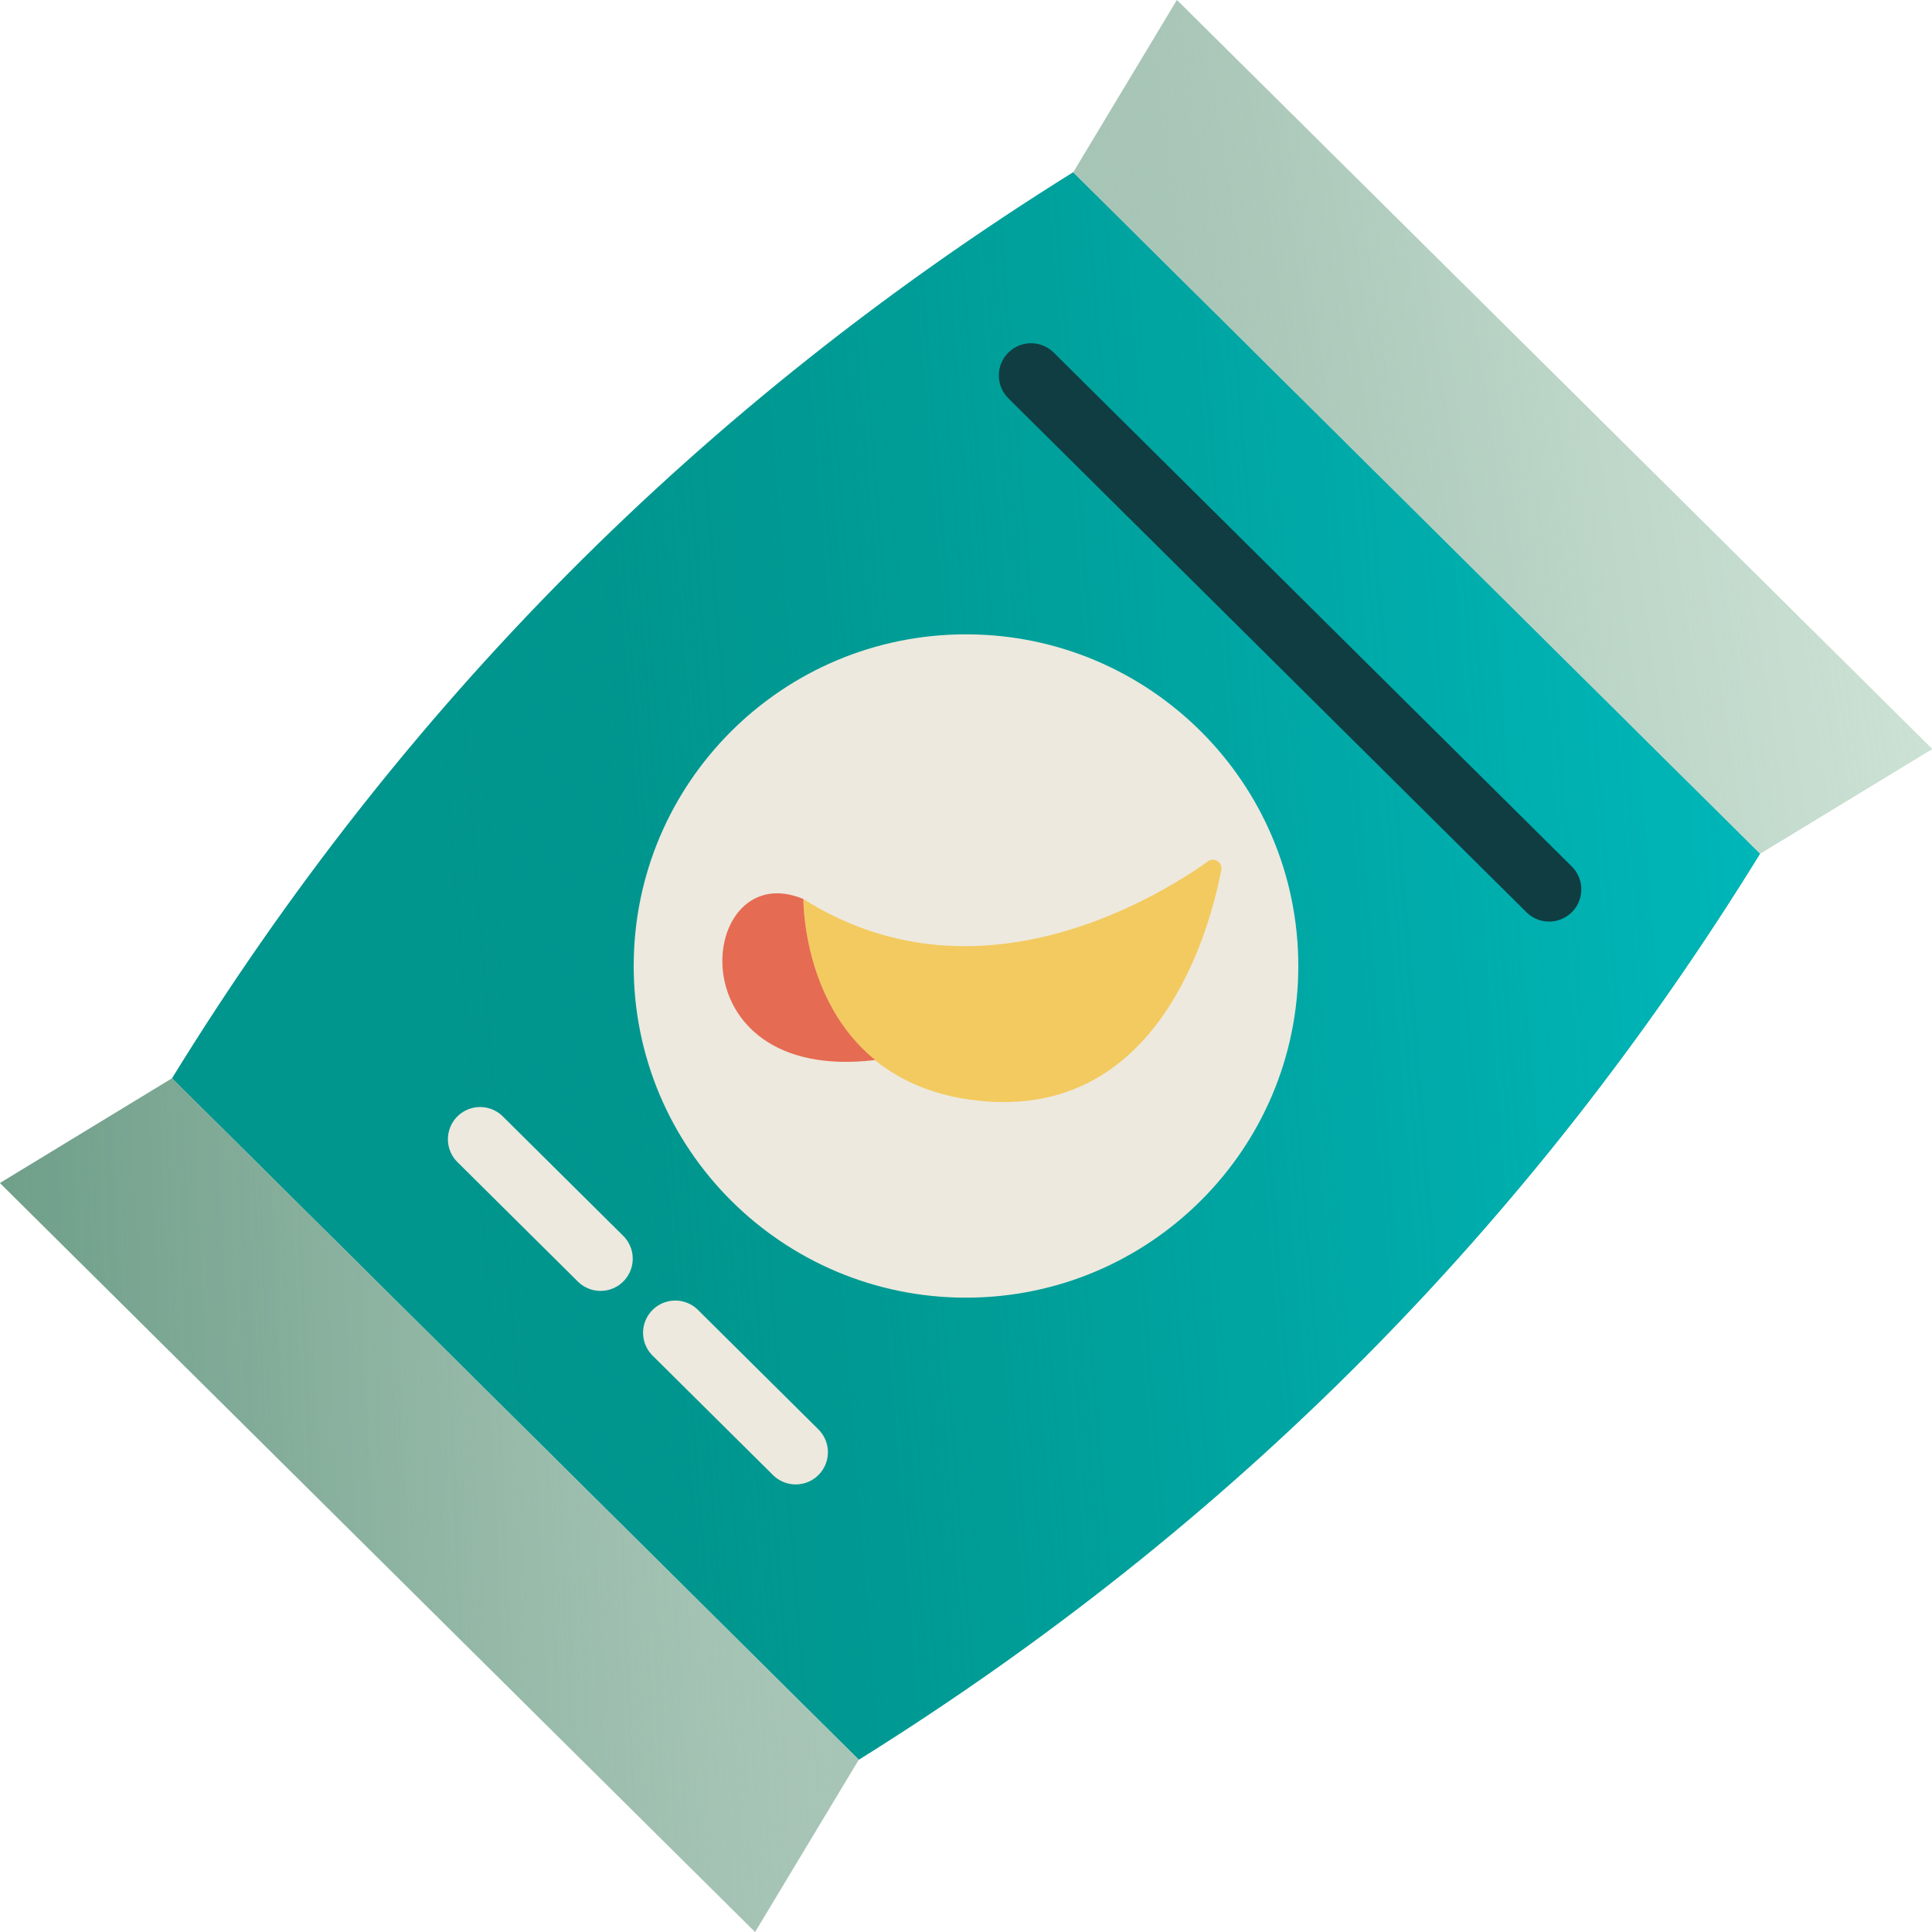<svg width="60" height="60" viewBox="0 0 60 60" fill="none" xmlns="http://www.w3.org/2000/svg">
<g clip-path="url(#clip0_4349_870)">
<path d="M26.67 54.65L5.34 33.49C12.46 21.92 21.79 12.54 33.33 5.35L54.66 26.51C47.53 38.08 38.2 47.46 26.67 54.65Z" fill="#00958D"/>
<path d="M26.67 54.65L5.34 33.49C12.46 21.92 21.79 12.54 33.33 5.35L54.66 26.51C47.53 38.08 38.2 47.46 26.67 54.65Z" fill="url(#paint0_linear_4349_870)"/>
<path d="M30 40.3C35.699 40.3 40.32 35.688 40.32 30C40.32 24.311 35.699 19.7 30 19.7C24.3 19.7 19.68 24.311 19.68 30C19.68 35.688 24.3 40.3 30 40.3Z" fill="#EDE9DE"/>
<path d="M37.509 26.75C37.709 26.61 37.969 26.78 37.929 27.02C37.539 29.02 35.929 34.8 30.359 34.18C28.979 34.03 27.949 33.55 27.179 32.93C24.899 31.08 24.949 27.92 24.949 27.92C30.279 31.29 35.819 27.95 37.519 26.75H37.509Z" fill="#F3CA5F"/>
<path d="M27.18 32.92C20.85 33.68 21.65 26.54 24.95 27.92C24.95 27.92 24.91 31.08 27.18 32.92Z" fill="#E56B52"/>
<path d="M32.02 11.66L48.109 27.62" stroke="#0F3D42" stroke-width="2" stroke-linecap="round" stroke-linejoin="round"/>
<path d="M14.91 35.38L18.65 39.09" stroke="#EDE9DE" stroke-width="2" stroke-linecap="round" stroke-linejoin="round"/>
<path d="M24.711 45.1L20.971 41.39" stroke="#EDE9DE" stroke-width="2" stroke-linecap="round" stroke-linejoin="round"/>
<path d="M60 23.26L36.55 0L33.33 5.35L54.66 26.51L60 23.26Z" fill="#A7C5B6"/>
<path d="M60 23.26L36.55 0L33.33 5.35L54.66 26.51L60 23.26Z" fill="url(#paint1_linear_4349_870)"/>
<path d="M0 36.74L23.45 60L26.67 54.65L5.34 33.49L0 36.74Z" fill="#A7C5B6"/>
<path d="M0 36.74L23.45 60L26.67 54.65L5.34 33.49L0 36.74Z" fill="url(#paint2_linear_4349_870)"/>
</g>
<defs>
<linearGradient id="paint0_linear_4349_870" x1="76.56" y1="26.23" x2="14.36" y2="31.27" gradientUnits="userSpaceOnUse">
<stop stop-color="#00C2C8"/>
<stop offset="0.13" stop-color="#00C1C6" stop-opacity="0.98"/>
<stop offset="0.27" stop-color="#00BEC2" stop-opacity="0.91"/>
<stop offset="0.42" stop-color="#00B9BC" stop-opacity="0.81"/>
<stop offset="0.57" stop-color="#00B2B3" stop-opacity="0.66"/>
<stop offset="0.72" stop-color="#00AAA8" stop-opacity="0.47"/>
<stop offset="0.87" stop-color="#009F9A" stop-opacity="0.24"/>
<stop offset="1" stop-color="#00958D" stop-opacity="0"/>
</linearGradient>
<linearGradient id="paint1_linear_4349_870" x1="81.29" y1="7.77" x2="34.9" y2="14.9" gradientUnits="userSpaceOnUse">
<stop stop-color="#D7EBDE"/>
<stop offset="0.23" stop-color="#D6EADD" stop-opacity="0.99"/>
<stop offset="0.37" stop-color="#D4E9DC" stop-opacity="0.95"/>
<stop offset="0.48" stop-color="#D1E6D9" stop-opacity="0.89"/>
<stop offset="0.59" stop-color="#CDE3D6" stop-opacity="0.8"/>
<stop offset="0.68" stop-color="#C8DFD1" stop-opacity="0.69"/>
<stop offset="0.77" stop-color="#C1DACC" stop-opacity="0.55"/>
<stop offset="0.85" stop-color="#B9D3C5" stop-opacity="0.39"/>
<stop offset="0.93" stop-color="#B0CCBE" stop-opacity="0.2"/>
<stop offset="1" stop-color="#A7C5B6" stop-opacity="0"/>
</linearGradient>
<linearGradient id="paint2_linear_4349_870" x1="-26.99" y1="48.52" x2="25.66" y2="46.26" gradientUnits="userSpaceOnUse">
<stop stop-color="#5D937B"/>
<stop offset="0.27" stop-color="#5E937C" stop-opacity="0.98"/>
<stop offset="0.43" stop-color="#62967F" stop-opacity="0.93"/>
<stop offset="0.56" stop-color="#699B85" stop-opacity="0.83"/>
<stop offset="0.68" stop-color="#74A28D" stop-opacity="0.69"/>
<stop offset="0.79" stop-color="#81AB97" stop-opacity="0.51"/>
<stop offset="0.9" stop-color="#91B6A5" stop-opacity="0.29"/>
<stop offset="0.99" stop-color="#A4C3B4" stop-opacity="0.03"/>
<stop offset="1" stop-color="#A7C5B6" stop-opacity="0"/>
</linearGradient>
<clipPath id="clip0_4349_870">
<rect width="60" height="60" fill="white"/>
</clipPath>
</defs>
</svg>
